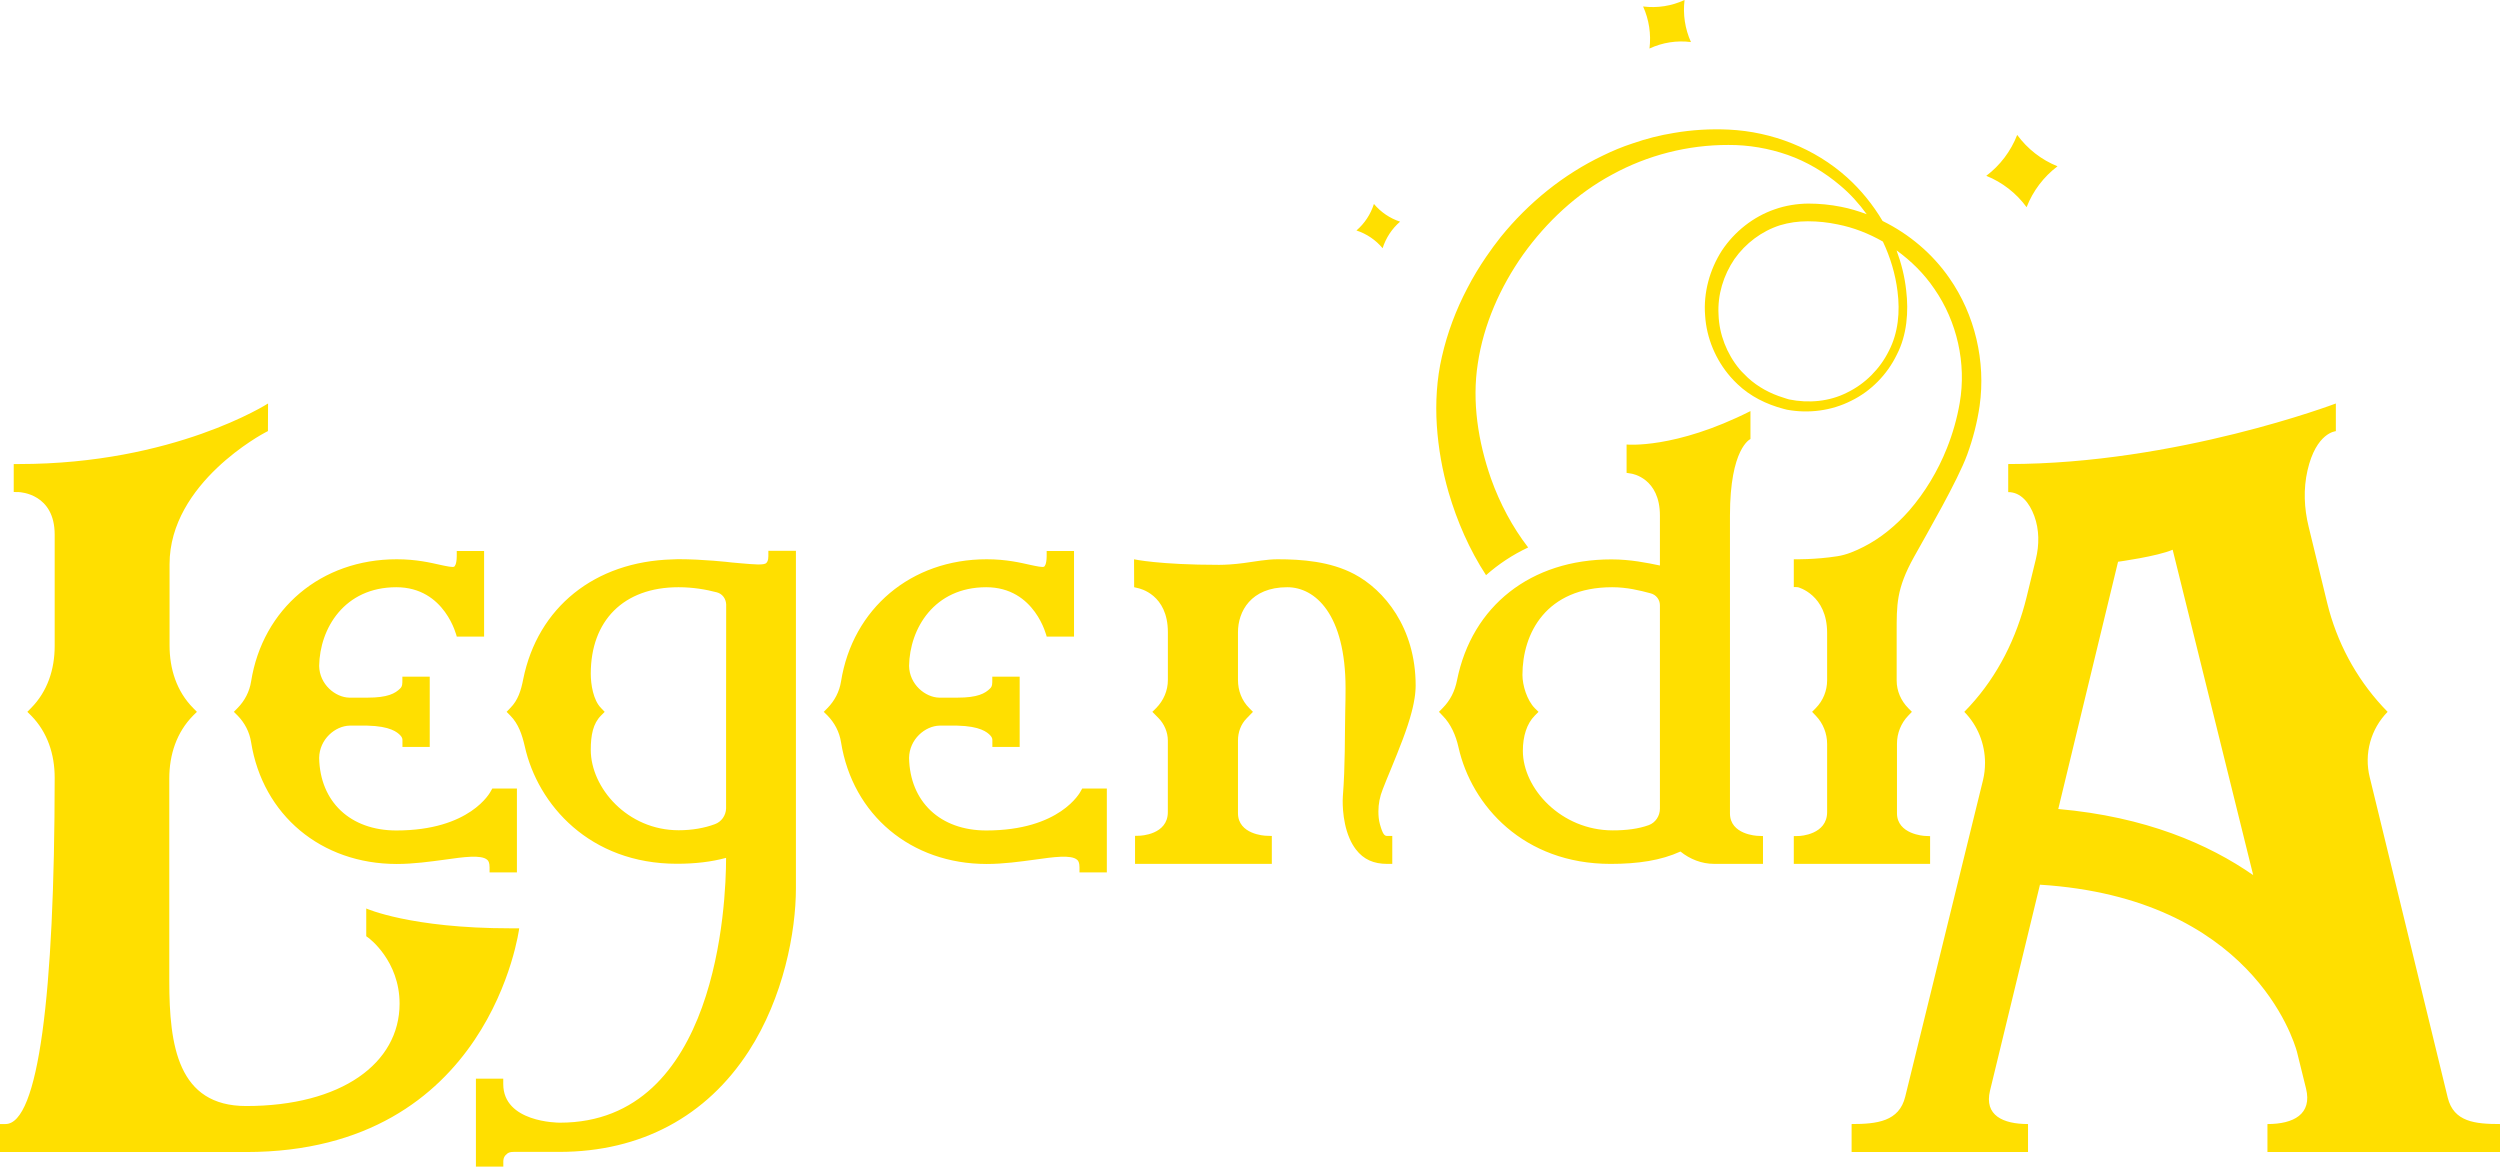 <svg 
 xmlns="http://www.w3.org/2000/svg"
 xmlns:xlink="http://www.w3.org/1999/xlink"
 width="180px" height="84px">
<path fill-rule="evenodd"  fill="rgb(255, 223, 0)"
 d="M163.256,82.944 L163.256,80.932 C165.138,80.932 166.490,80.225 166.033,78.370 L165.378,75.719 C165.141,74.853 162.040,64.649 146.877,63.698 L143.280,78.532 C142.853,80.311 144.219,80.931 146.017,80.931 L146.017,82.944 L133.316,82.944 L133.316,80.931 C135.137,80.931 136.742,80.751 137.177,78.958 L142.777,56.169 C142.876,55.759 142.922,55.342 142.922,54.924 C142.922,53.564 142.396,52.234 141.429,51.253 C141.429,51.253 141.703,50.967 141.840,50.820 C143.844,48.640 145.192,45.927 145.908,43.021 L146.581,40.260 C146.832,39.232 146.834,38.137 146.467,37.145 C146.117,36.200 145.507,35.432 144.591,35.432 L144.591,33.411 C156.706,33.411 168.181,29.051 168.181,29.051 L168.181,31.045 C168.181,31.045 166.764,31.131 166.139,33.875 C165.835,35.204 165.896,36.596 166.223,37.926 L167.564,43.437 C168.243,46.212 169.606,48.763 171.519,50.843 C171.641,50.974 171.908,51.253 171.908,51.253 C170.696,52.482 170.201,54.267 170.620,55.960 L176.236,79.027 C176.663,80.782 178.217,80.931 180.000,80.931 L180.000,82.944 L163.256,82.944 ZM159.320,51.245 L156.432,39.580 C155.335,40.059 152.500,40.446 152.500,40.446 L149.886,51.245 L148.195,58.248 C154.481,58.805 159.023,60.776 162.231,63.010 L159.320,51.245 ZM143.012,12.659 L143.012,12.659 C144.009,11.907 144.780,10.887 145.238,9.714 C145.980,10.726 146.986,11.509 148.141,11.973 C147.144,12.726 146.373,13.745 145.915,14.918 C145.173,13.906 144.168,13.124 143.012,12.659 ZM141.642,32.723 C140.964,34.586 138.781,38.351 137.810,40.097 C136.524,42.409 136.560,43.555 136.560,45.574 L136.560,49.007 C136.560,49.749 136.873,50.457 137.390,50.982 L137.657,51.252 L137.390,51.531 C136.872,52.071 136.582,52.795 136.582,53.549 L136.582,58.550 C136.582,60.065 138.525,60.186 138.602,60.186 L138.967,60.202 L138.967,62.200 L129.153,62.200 L129.153,60.200 L129.519,60.192 C129.603,60.192 131.553,60.096 131.553,58.473 L131.553,53.568 C131.553,52.807 131.261,52.076 130.738,51.531 L130.471,51.252 L130.738,50.982 C131.260,50.452 131.553,49.734 131.553,48.985 L131.553,45.571 C131.553,42.819 129.470,42.284 129.454,42.280 C129.381,42.261 129.153,42.269 129.153,42.269 L129.153,40.269 C129.153,40.269 130.708,40.299 132.277,40.051 C132.940,39.951 133.573,39.681 134.182,39.371 C135.401,38.753 136.506,37.841 137.451,36.774 C138.594,35.460 139.523,33.914 140.179,32.267 C140.598,31.216 140.910,30.118 141.101,29.005 C141.589,26.168 140.910,23.153 139.272,20.795 C138.541,19.714 137.603,18.786 136.552,18.028 C136.895,18.956 137.139,19.914 137.245,20.904 C137.428,22.434 137.306,24.120 136.567,25.542 C135.874,26.972 134.700,28.170 133.283,28.858 C131.866,29.577 130.220,29.786 128.665,29.500 C128.581,29.486 128.496,29.458 128.412,29.436 C127.176,29.108 126.018,28.539 125.090,27.649 C124.917,27.482 124.752,27.317 124.596,27.134 C123.537,25.921 122.867,24.344 122.768,22.713 C122.638,21.081 123.095,19.412 123.979,18.036 C124.886,16.675 126.235,15.601 127.789,15.068 C128.559,14.797 129.382,14.666 130.197,14.658 C130.989,14.658 131.782,14.735 132.559,14.890 C133.191,15.013 133.801,15.199 134.403,15.423 C133.847,14.658 133.214,13.955 132.490,13.351 C131.370,12.401 130.098,11.643 128.719,11.156 C127.347,10.677 125.899,10.429 124.444,10.437 C121.526,10.429 118.630,11.171 116.085,12.563 C113.525,13.939 111.353,15.972 109.669,18.322 C108.001,20.680 106.812,23.393 106.400,26.184 C105.974,28.920 106.423,31.803 107.353,34.463 C107.993,36.256 108.900,37.957 110.027,39.418 C108.907,39.943 107.894,40.616 106.995,41.412 C105.791,39.565 104.914,37.539 104.305,35.468 C103.848,33.891 103.558,32.267 103.451,30.629 C103.345,29.005 103.444,27.281 103.817,25.681 C104.213,23.942 104.838,22.295 105.646,20.757 C106.050,19.968 106.507,19.219 107.002,18.492 C107.338,17.997 107.688,17.526 108.054,17.062 C110.058,14.588 112.572,12.555 115.407,11.202 C116.100,10.862 116.809,10.568 117.540,10.329 C118.516,9.989 119.514,9.734 120.527,9.571 C121.830,9.347 123.156,9.270 124.474,9.332 C127.591,9.479 130.662,10.684 132.986,12.771 C133.992,13.676 134.853,14.743 135.546,15.910 C137.451,16.846 139.135,18.260 140.354,20.022 C142.198,22.659 142.983,26.021 142.533,29.221 C142.358,30.420 142.053,31.595 141.642,32.723 ZM132.315,16.158 C131.614,16.011 130.906,15.933 130.189,15.933 L130.144,15.933 C129.465,15.933 128.802,16.026 128.162,16.219 C126.852,16.637 125.686,17.510 124.878,18.655 C124.093,19.814 123.651,21.228 123.735,22.659 C123.781,24.073 124.330,25.472 125.237,26.570 C125.328,26.678 125.427,26.787 125.534,26.887 C125.633,26.987 125.739,27.096 125.846,27.196 C126.570,27.861 127.454,28.340 128.391,28.626 C128.536,28.665 128.665,28.727 128.810,28.758 C130.205,29.044 131.706,28.920 132.993,28.263 C134.289,27.637 135.363,26.555 136.003,25.256 C136.674,23.957 136.811,22.450 136.621,20.973 C136.468,19.729 136.102,18.523 135.569,17.394 C134.555,16.814 133.458,16.382 132.315,16.158 ZM118.763,3.494 C118.890,2.461 118.731,1.412 118.303,0.466 C119.322,0.595 120.355,0.434 121.288,-0.000 C121.161,1.033 121.320,2.081 121.748,3.028 C120.730,2.898 119.696,3.060 118.763,3.494 ZM101.851,50.263 C101.828,50.402 101.806,50.542 101.775,50.688 C101.775,50.704 101.768,50.727 101.760,50.750 C101.729,50.897 101.699,51.052 101.653,51.206 C101.653,51.222 101.645,51.229 101.645,51.245 C101.318,52.513 100.739,53.927 100.137,55.396 C99.939,55.875 99.741,56.347 99.558,56.826 C99.344,57.359 99.245,57.893 99.245,58.419 C99.245,58.736 99.269,59.039 99.352,59.338 C99.568,60.115 99.698,60.188 99.885,60.188 C99.975,60.188 100.244,60.188 100.244,60.188 L100.244,62.200 L99.878,62.200 C98.918,62.200 98.179,61.889 97.622,61.155 C97.447,60.923 97.287,60.653 97.165,60.359 C96.578,59.006 96.677,57.406 96.685,57.344 C96.860,55.087 96.819,53.046 96.857,51.245 C96.872,50.657 96.880,50.085 96.880,49.552 C96.880,44.218 94.689,42.280 92.685,42.280 C90.048,42.280 89.134,44.040 89.134,45.517 L89.134,48.957 C89.134,49.722 89.405,50.442 89.946,50.983 L90.213,51.253 L89.763,51.717 C89.344,52.142 89.134,52.714 89.134,53.316 L89.134,58.550 C89.134,60.073 91.062,60.173 91.146,60.173 L91.571,60.189 L91.571,62.200 L81.723,62.200 L81.723,60.181 L82.024,60.173 C82.108,60.173 84.084,60.104 84.084,58.473 L84.085,53.316 C84.085,52.713 83.823,52.118 83.404,51.693 L82.969,51.252 L83.244,50.981 C83.777,50.440 84.087,49.721 84.087,48.964 L84.087,45.517 C84.087,42.788 82.040,42.373 81.949,42.349 L81.659,42.280 L81.651,40.269 C81.651,40.269 83.444,40.669 87.772,40.669 C88.214,40.669 88.882,40.631 89.553,40.539 C90.353,40.430 91.220,40.267 91.982,40.267 C93.735,40.267 95.786,40.422 97.508,41.335 C99.641,42.463 101.927,45.169 101.927,49.359 C101.927,49.506 101.920,49.652 101.905,49.807 C101.897,49.954 101.874,50.108 101.851,50.263 ZM97.665,16.594 C98.251,16.089 98.687,15.427 98.923,14.684 C99.422,15.278 100.074,15.720 100.806,15.960 C100.220,16.466 99.785,17.127 99.549,17.870 C99.050,17.276 98.398,16.834 97.665,16.594 ZM77.723,62.446 C77.723,62.106 77.637,61.974 77.553,61.905 C77.126,61.526 75.846,61.704 74.490,61.897 C73.446,62.036 72.265,62.206 71.038,62.206 C65.598,62.206 61.392,58.681 60.554,53.440 C60.439,52.698 60.087,52.041 59.585,51.523 L59.310,51.253 L59.585,50.974 C60.087,50.464 60.439,49.799 60.554,49.065 C61.392,43.816 65.605,40.267 71.038,40.267 C72.463,40.267 73.477,40.516 74.208,40.678 C74.604,40.763 75.092,40.871 75.184,40.794 C75.199,40.778 75.352,40.678 75.360,40.051 L75.360,39.673 L77.329,39.673 L77.329,45.834 L75.360,45.834 C75.360,45.834 74.538,42.280 71.008,42.280 C67.259,42.280 65.499,45.254 65.453,47.944 C65.476,49.281 66.621,50.209 67.619,50.231 L68.932,50.231 C70.389,50.231 70.932,49.930 71.297,49.560 C71.450,49.405 71.445,49.237 71.445,48.901 C71.445,48.856 71.445,48.722 71.445,48.722 L73.416,48.722 L73.416,53.780 L71.450,53.780 L71.450,53.316 C71.450,53.224 71.450,53.100 71.297,52.946 C71.083,52.722 70.580,52.281 68.919,52.245 C68.475,52.235 68.089,52.245 67.648,52.245 C66.611,52.268 65.476,53.216 65.453,54.569 C65.514,57.723 67.693,59.794 71.008,59.794 C76.326,59.794 77.774,57.053 77.827,56.937 L77.920,56.774 L79.692,56.774 L79.692,62.813 L77.723,62.813 L77.723,62.446 ZM40.261,82.936 L36.985,82.936 C36.703,82.936 36.574,82.996 36.459,83.119 C36.208,83.313 36.239,83.649 36.239,83.649 L36.239,83.995 L34.266,83.995 L34.266,77.664 L36.234,77.664 L36.234,78.050 C36.234,80.803 40.139,80.833 40.307,80.833 C51.653,80.833 52.278,65.028 52.278,61.766 C51.226,62.052 50.060,62.191 48.734,62.191 C42.471,62.191 38.722,57.947 37.785,53.742 C37.586,52.884 37.330,52.118 36.743,51.523 L36.476,51.253 L36.484,51.245 L36.743,50.974 C37.299,50.418 37.518,49.699 37.670,48.910 C38.714,43.723 42.829,40.431 48.407,40.277 C48.506,40.269 48.643,40.261 48.810,40.261 C50.632,40.261 52.529,40.477 52.697,40.500 L53.306,40.554 C54.297,40.639 55.010,40.707 55.174,40.534 C55.226,40.478 55.322,40.384 55.322,40.044 L55.322,39.657 L57.306,39.657 L57.306,63.953 C57.306,67.084 56.415,71.815 53.908,75.688 C50.875,80.372 46.159,82.936 40.261,82.936 ZM51.615,42.649 C50.822,42.440 49.892,42.280 48.849,42.280 C44.879,42.280 42.535,44.705 42.535,48.508 C42.535,49.281 42.715,50.410 43.271,50.974 L43.537,51.253 L43.271,51.523 C42.699,52.095 42.535,52.930 42.535,53.989 C42.535,56.710 45.162,59.778 48.865,59.778 C49.840,59.778 50.731,59.617 51.477,59.338 C51.942,59.168 52.262,58.720 52.278,58.210 L52.278,51.245 L52.285,43.514 C52.262,43.082 51.995,42.749 51.615,42.649 ZM37.218,62.813 L35.249,62.813 L35.249,62.446 C35.249,62.106 35.163,61.974 35.079,61.905 C34.652,61.526 33.372,61.704 32.016,61.897 C30.972,62.036 29.791,62.206 28.564,62.206 C23.123,62.206 18.917,58.681 18.079,53.440 C17.965,52.698 17.613,52.041 17.110,51.523 L16.836,51.253 L17.110,50.974 C17.613,50.464 17.965,49.799 18.079,49.065 C18.917,43.816 23.131,40.267 28.564,40.267 C29.989,40.267 31.002,40.516 31.734,40.678 C32.130,40.763 32.618,40.871 32.709,40.794 C32.724,40.778 32.878,40.678 32.886,40.051 L32.886,39.673 L34.855,39.673 L34.855,45.834 L32.886,45.834 C32.886,45.834 32.064,42.280 28.534,42.280 C24.785,42.280 23.024,45.254 22.979,47.944 C23.002,49.281 24.146,50.209 25.145,50.231 L26.458,50.231 C27.915,50.231 28.458,49.930 28.823,49.560 C28.976,49.405 28.971,49.237 28.971,48.901 C28.971,48.856 28.971,48.722 28.971,48.722 L30.941,48.722 L30.941,53.780 L28.976,53.780 L28.976,53.316 C28.976,53.224 28.976,53.100 28.823,52.946 C28.609,52.722 28.106,52.281 26.444,52.245 C26.001,52.235 25.615,52.245 25.173,52.245 C24.137,52.268 23.002,53.216 22.979,54.569 C23.040,57.723 25.219,59.794 28.534,59.794 C33.852,59.794 35.300,57.053 35.353,56.937 L35.446,56.774 L37.218,56.774 L37.218,62.813 ZM19.085,31.146 C19.016,31.185 12.208,34.754 12.208,40.621 L12.208,46.460 C12.208,48.168 12.715,49.768 13.903,50.974 L14.177,51.253 L13.903,51.523 C12.715,52.729 12.189,54.337 12.189,56.045 L12.189,70.640 C12.189,75.278 12.800,79.634 17.722,79.634 C24.572,79.634 28.770,76.561 28.770,72.263 C28.770,69.171 26.552,67.540 26.530,67.525 L26.370,67.409 L26.370,65.411 C26.370,65.411 29.538,66.839 36.767,66.839 L37.383,66.839 C37.383,66.839 35.334,82.946 17.725,82.946 L-0.001,82.946 L-0.001,80.931 L0.394,80.931 C2.763,80.931 3.930,71.630 3.937,55.992 C3.937,54.306 3.416,52.714 2.242,51.523 L1.968,51.253 L2.242,50.974 C3.416,49.784 3.937,48.199 3.937,46.514 L3.937,38.490 C3.937,35.560 1.476,35.439 1.361,35.431 L0.988,35.424 L0.988,33.411 L1.369,33.411 C12.524,33.411 19.300,29.051 19.300,29.051 L19.291,31.038 L19.085,31.146 ZM104.907,48.972 C105.981,43.623 110.225,40.276 116.016,40.276 C117.396,40.276 118.577,40.523 119.514,40.716 L119.514,37.122 C119.514,34.432 117.525,34.107 117.441,34.099 L117.114,34.045 L117.114,32.005 C117.114,32.005 120.576,32.355 126.033,29.598 L126.033,31.610 C126.018,31.626 124.557,32.255 124.557,37.122 L124.557,58.565 C124.557,60.088 126.486,60.181 126.570,60.181 L126.935,60.196 L126.935,62.198 L123.408,62.198 C122.531,62.198 121.678,61.866 120.992,61.310 C119.590,61.951 117.944,62.200 115.963,62.200 C109.707,62.200 105.958,58.016 105.013,53.811 C104.823,52.953 104.457,52.118 103.870,51.531 L103.604,51.253 L103.870,50.982 C104.419,50.425 104.747,49.776 104.907,48.972 ZM110.497,51.531 C109.933,52.103 109.646,53.000 109.646,54.059 C109.646,56.780 112.412,59.787 116.116,59.787 C117.098,59.787 117.967,59.679 118.714,59.408 C119.194,59.230 119.514,58.751 119.514,58.225 L119.514,43.577 C119.514,43.175 119.240,42.819 118.843,42.719 C118.066,42.510 117.137,42.280 116.077,42.280 C111.315,42.280 109.616,45.602 109.616,48.593 C109.616,49.359 109.949,50.418 110.497,50.982 L110.772,51.253 L110.497,51.531 Z"/>
</svg>